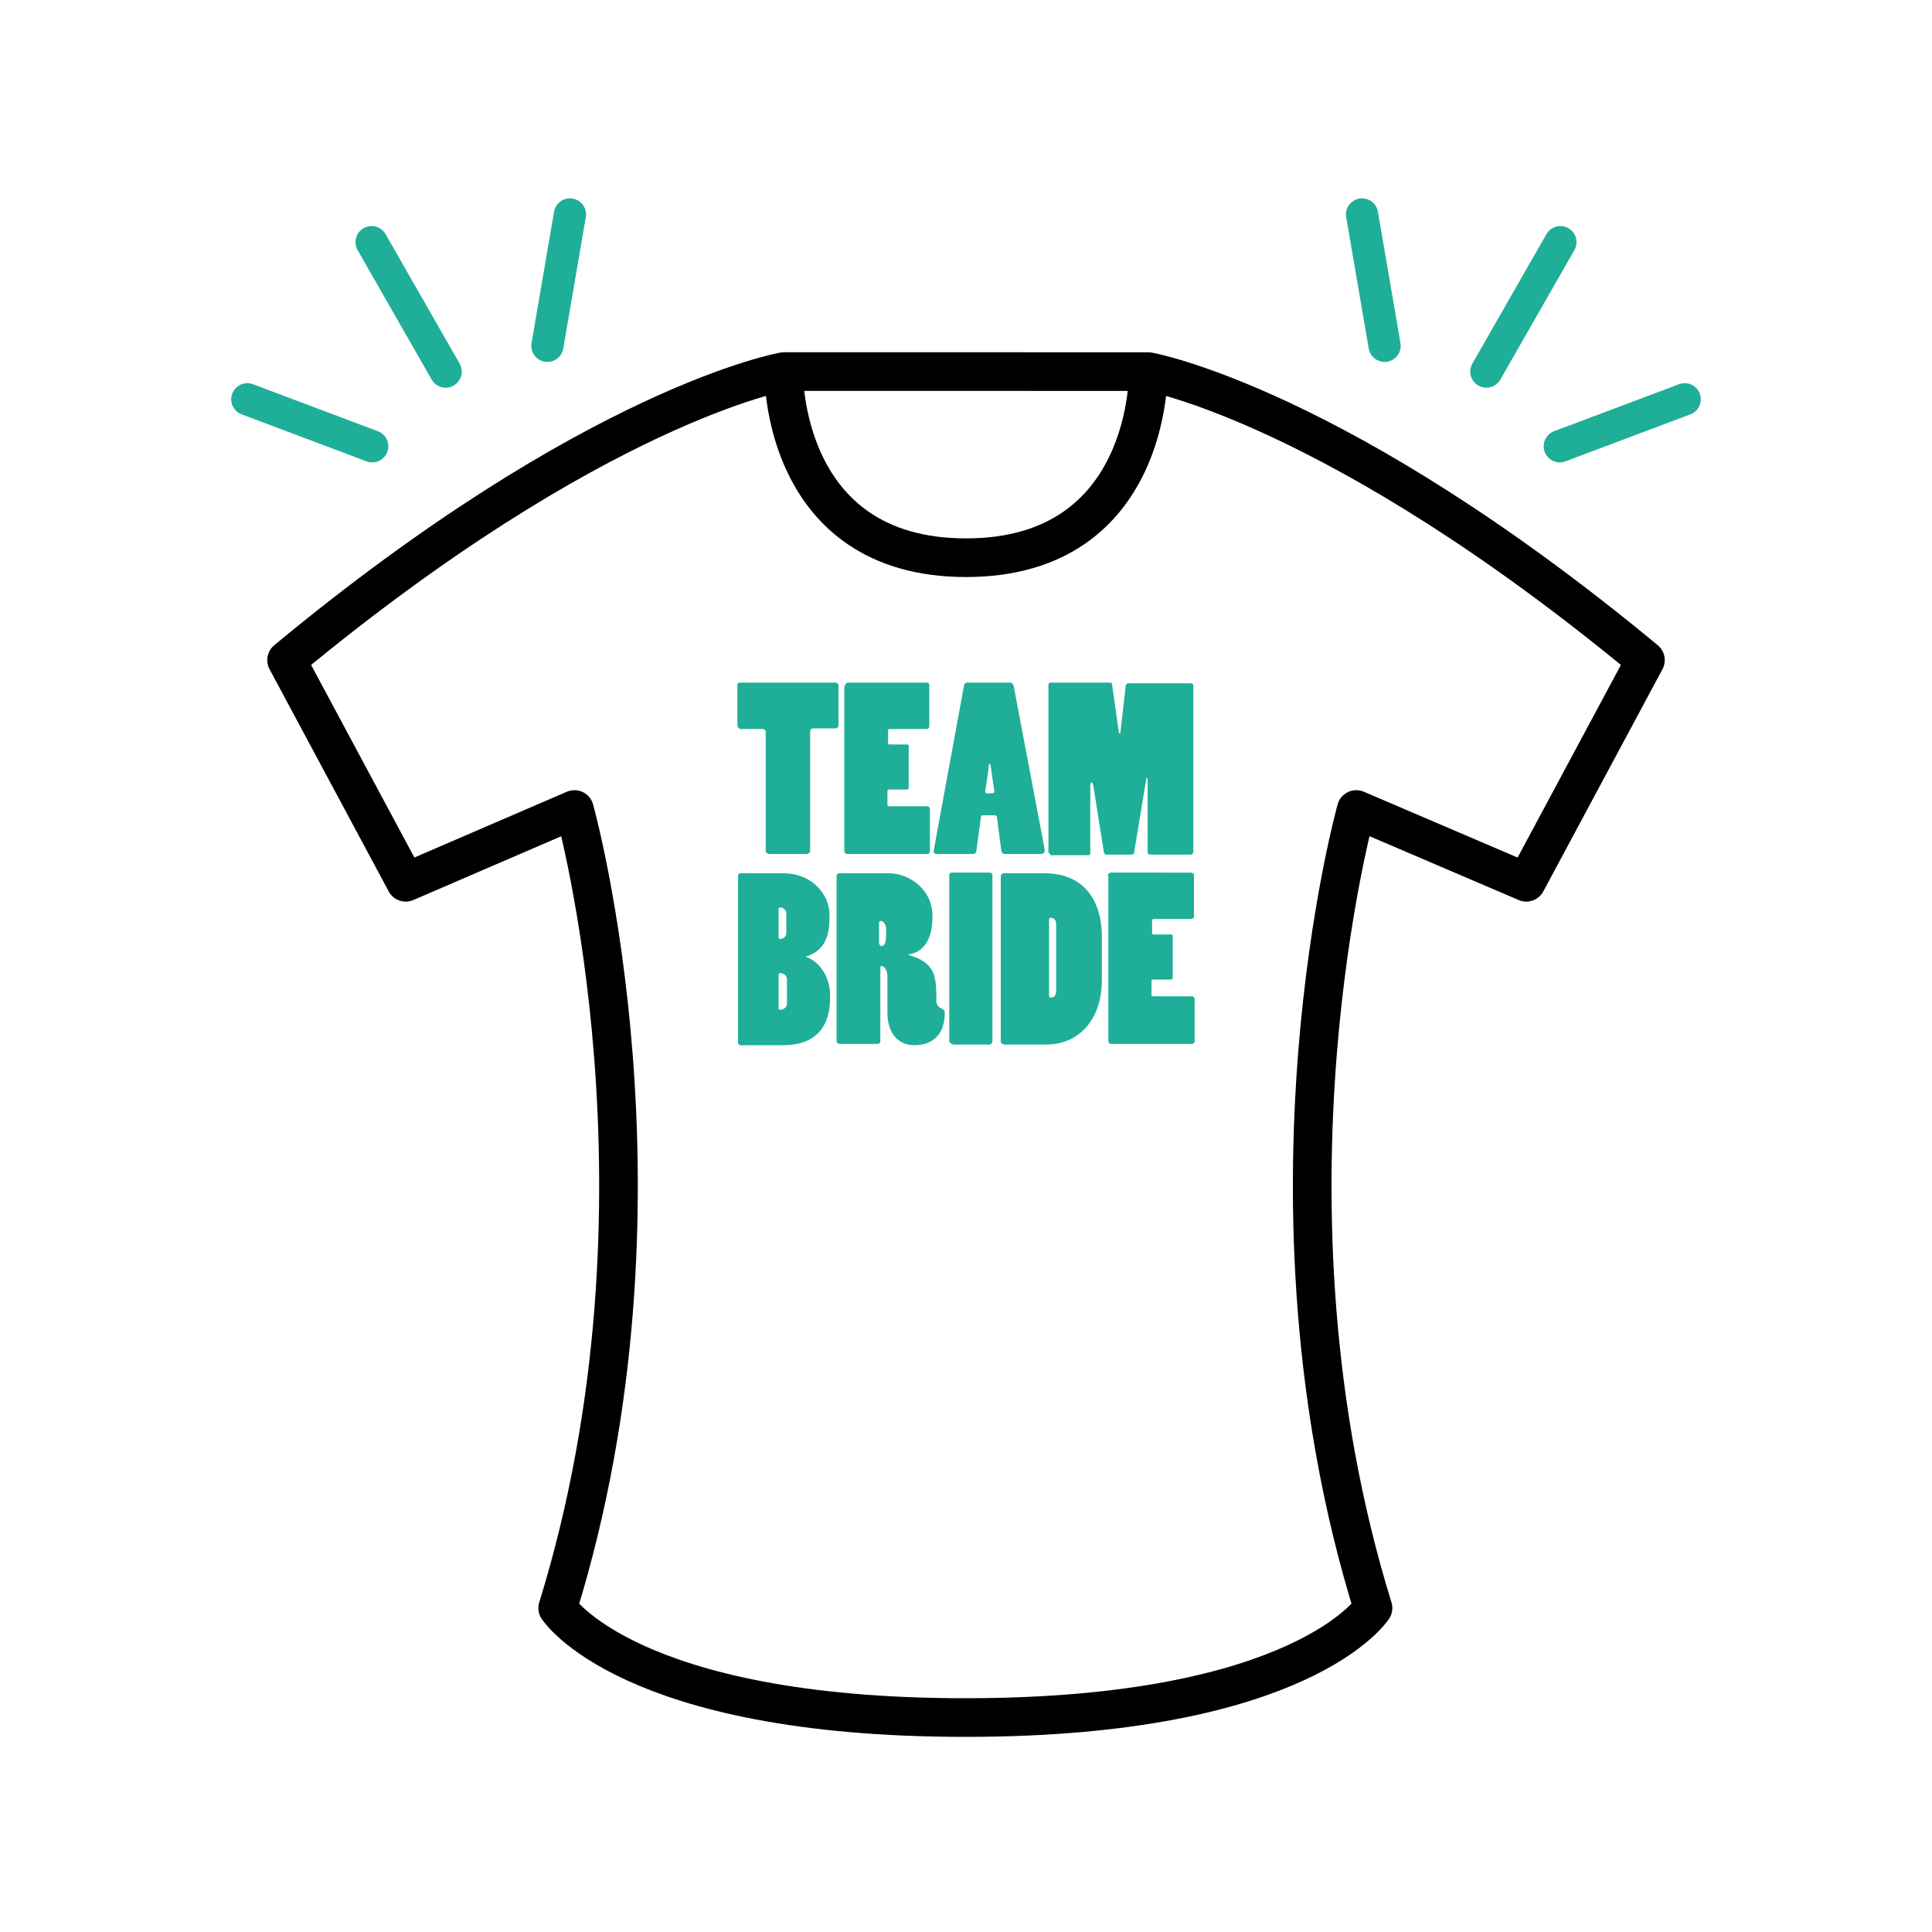 <?xml version="1.0" encoding="utf-8"?>
<!-- Generator: Adobe Illustrator 25.2.0, SVG Export Plug-In . SVG Version: 6.00 Build 0)  -->
<svg version="1.1" id="Layer_1" xmlns="http://www.w3.org/2000/svg" xmlns:xlink="http://www.w3.org/1999/xlink" x="0px" y="0px"
	 viewBox="0 0 300 300" style="enable-background:new 0 0 300 300;" xml:space="preserve">
<style type="text/css">
	.st0{fill:none;stroke:#1FAF98;stroke-width:5;stroke-linecap:round;stroke-linejoin:round;stroke-miterlimit:10;}
	.st1{fill:none;stroke:#000000;stroke-width:6;stroke-linecap:round;stroke-linejoin:round;stroke-miterlimit:10;}
	.st2{fill:#1FAF98;}
</style>
<g>
	<g>
		<line class="st0" x1="69.2" y1="57.7" x2="57.7" y2="37.6"/>
		<line class="st0" x1="85" y1="53.7" x2="88.5" y2="33.3"/>
		<line class="st0" x1="57.8" y1="69.3" x2="38.4" y2="62"/>
	</g>
	<g>
		<line class="st0" x1="230.8" y1="57.7" x2="242.3" y2="37.6"/>
		<line class="st0" x1="215" y1="53.7" x2="211.5" y2="33.3"/>
		<line class="st0" x1="242.2" y1="69.3" x2="261.6" y2="62"/>
	</g>
	<g>
		<path class="st1" d="M237,137l18.5-34.5c-47.8-39.6-77.2-44.8-77.2-44.8H150h-28.3c0,0-29.3,5.1-77.2,44.8L63,137l26.2-11.3
			c0,0,17,60.7-2.6,124c0,0,10.9,17,63.3,17s63.3-17,63.3-17c-19.6-63.3-2.6-124-2.6-124L237,137z"/>
		<path class="st1" d="M178.3,57.8c0,0,0.5,28.8-28.3,28.8s-28.3-28.8-28.3-28.8"/>
	</g>
	<g>
		<g>
			<path class="st2" d="M119.4,132.6c-0.2,0-0.5-0.2-0.5-0.5v-18.5c0-0.2-0.2-0.4-0.5-0.4H115c-0.2,0-0.5-0.3-0.5-0.5v-6.3
				c0-0.2,0.1-0.4,0.3-0.4h14.9c0.2,0,0.5,0.1,0.5,0.4v6.2c0,0.3-0.2,0.5-0.5,0.5h-3.5c-0.2,0-0.4,0.2-0.4,0.5v18.5
				c0,0.2-0.2,0.5-0.5,0.5H119.4z"/>
			<path class="st2" d="M131.2,106.5c0-0.2,0.2-0.5,0.5-0.5H144c0.2,0,0.3,0.2,0.3,0.4v6.4c0,0.2-0.2,0.4-0.4,0.4h-5.8
				c-0.1,0-0.2,0.1-0.2,0.2v2c0,0.1,0.1,0.2,0.2,0.2h2.8c0.1,0,0.2,0.1,0.2,0.2v6.5c0,0.2-0.1,0.3-0.3,0.3H138
				c-0.1,0-0.2,0.1-0.2,0.3v2.1c0,0.1,0.1,0.2,0.2,0.2h6c0.2,0,0.4,0.2,0.4,0.4v6.6c0,0.2-0.2,0.4-0.4,0.4h-12.5
				c-0.2,0-0.4-0.2-0.4-0.5V106.5z"/>
			<path class="st2" d="M156.9,106c0.2,0,0.4,0.2,0.5,0.5l4.8,25.3c0.1,0.4-0.1,0.8-0.5,0.8H156c-0.2,0-0.4-0.1-0.5-0.4l-0.7-5.3
				c0-0.2-0.2-0.3-0.3-0.3h-1.9c-0.1,0-0.3,0.1-0.3,0.4l-0.7,5.2c0,0.2-0.3,0.4-0.5,0.4h-5.7c-0.3,0-0.5-0.2-0.4-0.6l4.7-25.6
				c0-0.2,0.2-0.4,0.4-0.4H156.9z M153.9,119.4c-0.1-0.5-0.1-0.8-0.2-0.8c-0.1,0-0.2,0.2-0.2,0.8l-0.5,3.4c0,0.2,0,0.4,0.2,0.4
				c1.1,0,1.2,0,1.2-0.3L153.9,119.4z"/>
			<path class="st2" d="M163.1,132.6c-0.1,0-0.3-0.2-0.3-0.3v-25.9c0-0.2,0.1-0.4,0.3-0.4h9.3c0.2,0,0.3,0.1,0.3,0.4l1,7.1
				c0,0.2,0.1,0.4,0.2,0.4c0.1,0,0.1-0.1,0.1-0.4l0.8-7c0-0.2,0.2-0.4,0.4-0.4h9.7c0.2,0,0.4,0.1,0.4,0.4v25.8
				c0,0.2-0.2,0.4-0.4,0.4h-6.3c-0.2,0-0.4-0.1-0.4-0.4v-11.1c0-0.3,0-0.4-0.1-0.4c-0.1,0-0.1,0.1-0.2,0.7l-1.8,10.9
				c0,0.2-0.2,0.3-0.4,0.3h-3.9c-0.2,0-0.3-0.1-0.4-0.4l-1.6-10.1c-0.1-0.6-0.2-0.7-0.3-0.7c-0.1,0-0.2,0.2-0.2,0.5v10.4
				c0,0.2-0.1,0.4-0.3,0.4H163.1z"/>
		</g>
		<g>
			<path class="st2" d="M114.6,136c0-0.2,0.1-0.4,0.4-0.4h6.6c4.6,0,7.2,3.4,7.2,6.4c0,2.1,0,5.4-3.6,6.5v0.1c2.2,0.8,3.7,3.2,3.7,6
				c0,1.8,0,7.7-7.3,7.7h-6.6c-0.2,0-0.4-0.2-0.4-0.4V136z M120.9,145.6c0,0.1,0.1,0.2,0.2,0.2c0.5,0,1-0.3,1-1v-3
				c0-0.6-0.6-0.9-1-0.9c-0.1,0-0.2,0.1-0.2,0.2V145.6z M120.9,156.6c0,0.1,0.1,0.2,0.2,0.2c0.6,0,1.1-0.4,1.1-1v-3.7
				c0-0.6-0.5-1-1.1-1c-0.1,0-0.2,0.1-0.2,0.3V156.6z"/>
			<path class="st2" d="M138,135.6c3.1,0,6.8,2.4,6.8,6.7c0,1.9-0.4,5.4-3.7,5.9v0.1c4.3,1.2,4.3,3.5,4.3,7.2c0,0.4,0.2,0.9,1,1.2
				c0.2,0.1,0.3,0.4,0.3,0.5c0,4.8-3.5,5.1-4.7,5.1c-2.5,0-4.2-1.8-4.2-5.1v-5.5c0-1.1-0.5-1.7-0.9-1.7c-0.2,0-0.2,0.2-0.2,0.4v11.3
				c0,0.2-0.2,0.4-0.4,0.4h-6c-0.2,0-0.4-0.2-0.4-0.5V136c0-0.2,0.2-0.4,0.4-0.4H138z M136.6,146.6c0,0.2,0.1,0.3,0.2,0.3
				c0.8,0,0.8-1,0.8-2.6c0-0.8-0.5-1.3-0.8-1.3c-0.2,0-0.3,0.1-0.3,0.3V146.6z"/>
			<path class="st2" d="M147.9,162.1c-0.2,0-0.5-0.2-0.5-0.5v-25.7c0-0.2,0.1-0.4,0.3-0.4h6c0.2,0,0.4,0.1,0.4,0.4v25.8
				c0,0.2-0.2,0.5-0.4,0.5H147.9z"/>
			<path class="st2" d="M155.8,162.1c-0.3,0-0.4-0.2-0.4-0.4v-25.6c0-0.3,0.2-0.5,0.5-0.5h6.3c5.6,0,8.9,3.6,8.9,10v6.6
				c0,5.7-3.2,10-8.7,10H155.8z M164,143.5c0-0.4-0.1-0.6-0.3-0.8c-0.1-0.1-0.4-0.2-0.6-0.2c-0.1,0-0.2,0.1-0.2,0.3v11.8
				c0,0.2,0.1,0.3,0.2,0.3c0.2,0,0.9,0,0.9-1V143.5z"/>
			<path class="st2" d="M172,136c0-0.2,0.2-0.5,0.5-0.5H185c0.2,0,0.4,0.2,0.4,0.4v6.4c0,0.2-0.2,0.4-0.4,0.4h-5.9
				c-0.1,0-0.2,0.1-0.2,0.2v2c0,0.1,0.1,0.2,0.2,0.2h2.8c0.1,0,0.2,0.1,0.2,0.2v6.5c0,0.2-0.1,0.3-0.3,0.3H179
				c-0.1,0-0.2,0.1-0.2,0.3v2.1c0,0.1,0.1,0.2,0.2,0.2h6.1c0.2,0,0.4,0.2,0.4,0.4v6.6c0,0.2-0.2,0.4-0.4,0.4h-12.6
				c-0.2,0-0.4-0.2-0.4-0.5V136z"/>
		</g>
	</g>
</g>
</svg>
